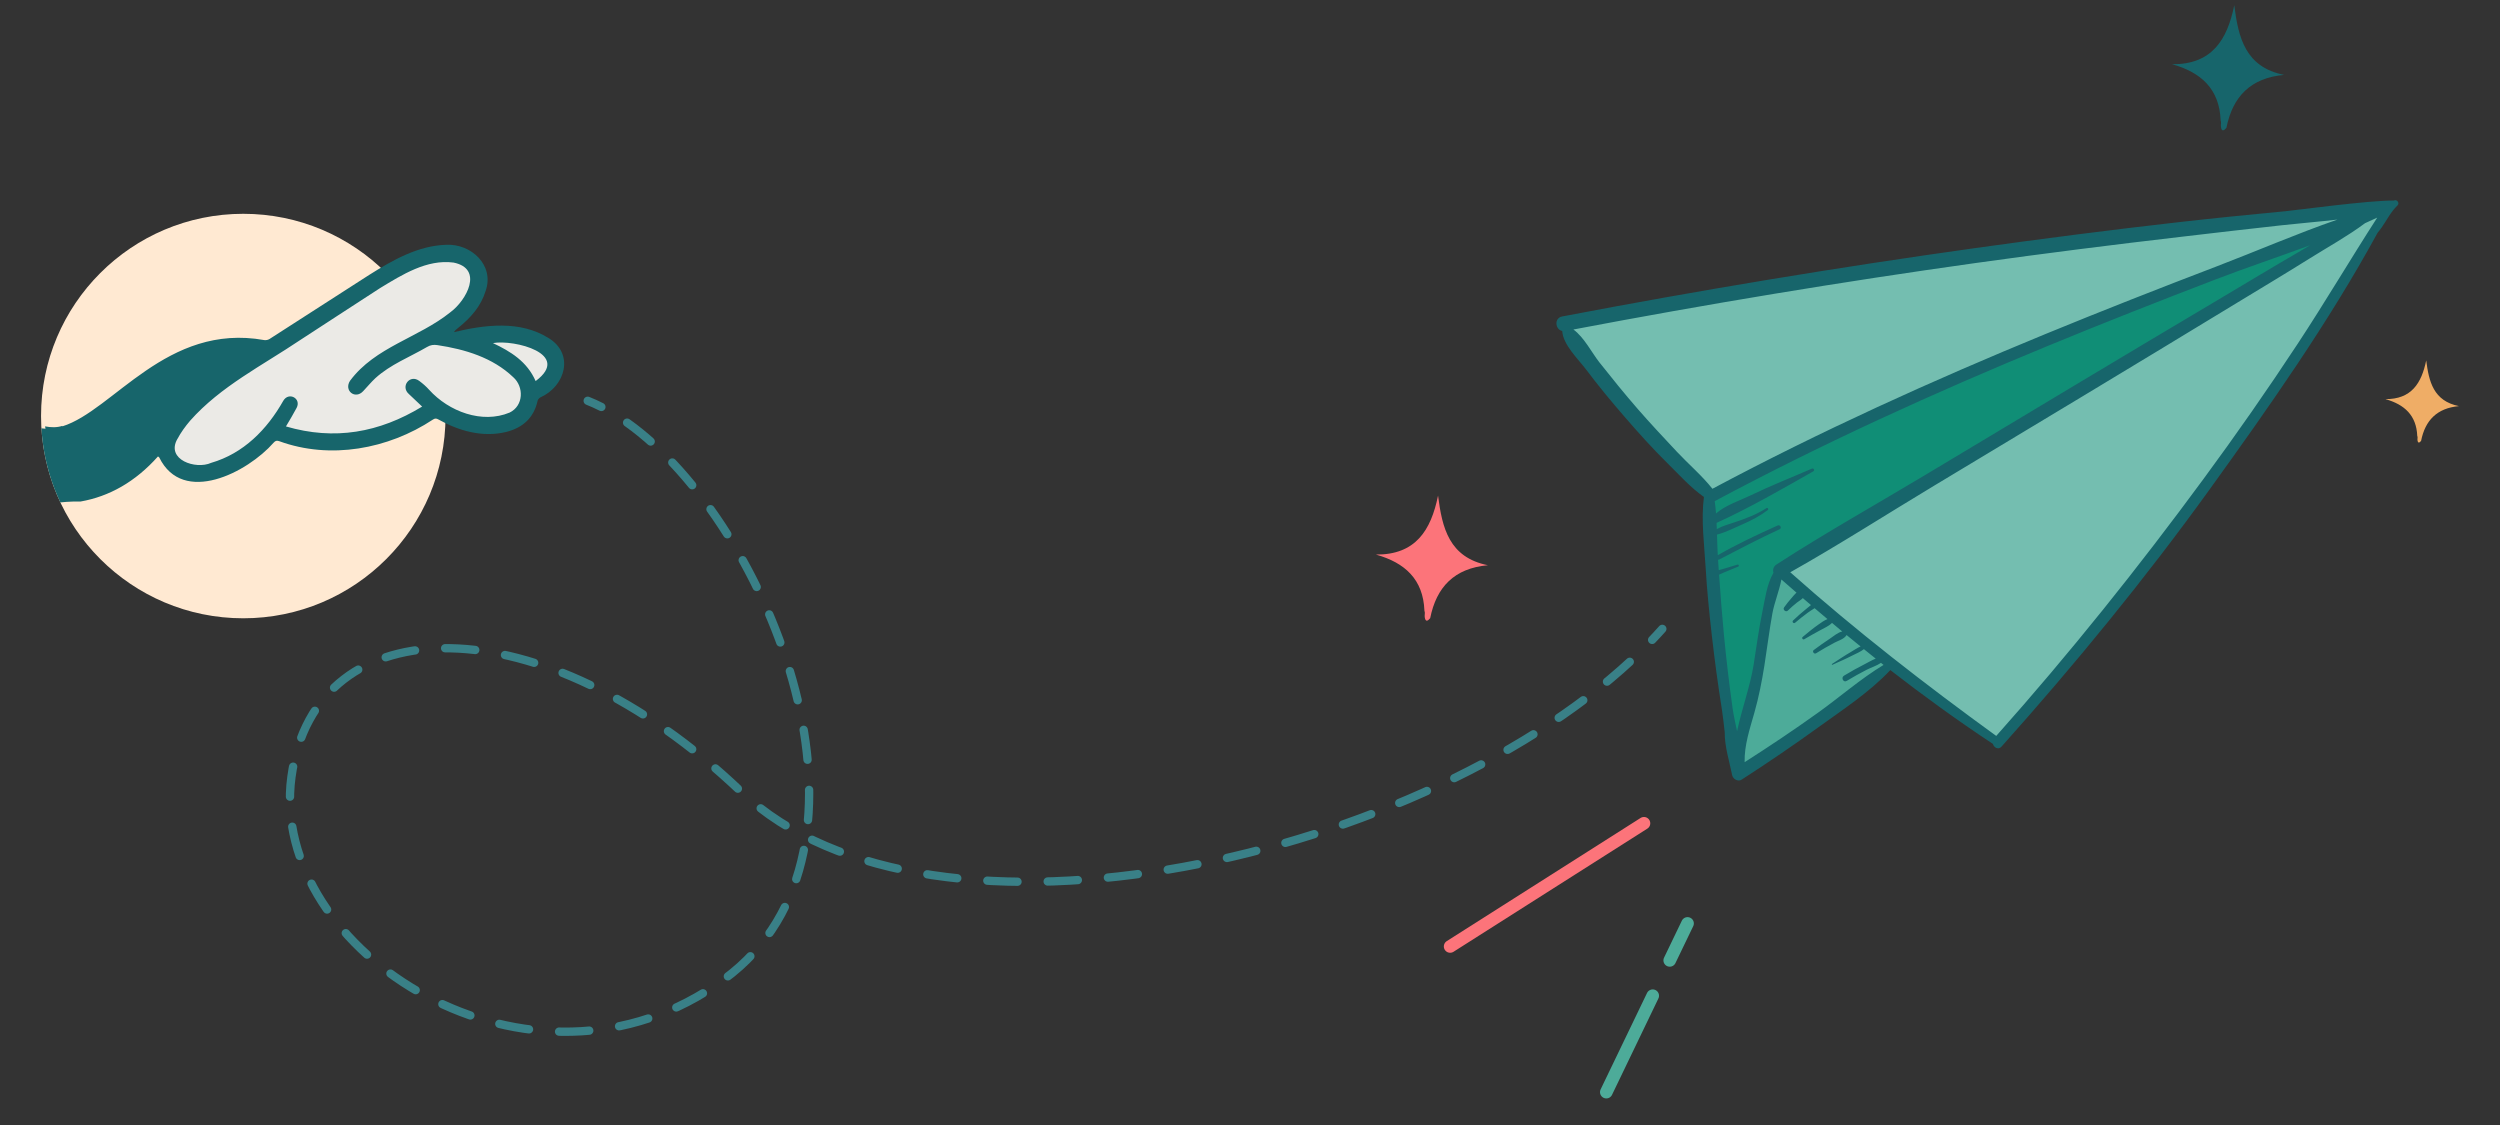 <svg xmlns="http://www.w3.org/2000/svg" xmlns:xlink="http://www.w3.org/1999/xlink" id="Design" viewBox="0 0 750.46 337.76"><rect x="0" y="0" width="750.46" height="337.76" fill="#333333" stroke="none"/><defs><style>      .cls-1, .cls-2, .cls-3, .cls-4 {        fill: none;      }      .cls-5 {        fill: #fc747a;      }      .cls-6 {        fill: #4dab99;      }      .cls-7 {        fill: #ca6e53;      }      .cls-8 {        stroke: #ebeae6;        stroke-miterlimit: 10;        stroke-width: 2px;      }      .cls-8, .cls-9 {        fill: #ebeae6;      }      .cls-10 {        fill: #efad66;      }      .cls-2 {        stroke: #4dab99;      }      .cls-2, .cls-3, .cls-4, .cls-9 {        stroke-linecap: round;        stroke-linejoin: round;      }      .cls-2, .cls-9 {        stroke-width: 3.79px;      }      .cls-3 {        stroke-dasharray: 9.06 9.06;      }      .cls-3, .cls-4 {        stroke: #398087;        stroke-width: 2.5px;      }      .cls-11 {        fill: #3a1710;      }      .cls-12 {        fill: #108e76;      }      .cls-13 {        fill: #17656b;      }      .cls-14 {        fill: #ffe9d2;      }      .cls-15 {        fill: #74beb0;      }      .cls-9 {        stroke: #fc747a;      }      .cls-16 {        clip-path: url(#clippath);      }    </style><clipPath id="clippath"><path class="cls-1" d="M181.03,107.25c0,33.53,1.41,58.94-32.12,58.94-6.12,0-87.92,18.5-93.49,16.82-24.94-7.55-43.1-30.71-43.1-58.11,0-22.74,12.5-42.56,31-52.96,8.78-4.94,44.32-21.16,55.11-21.16,33.53,0,82.59,22.94,82.59,56.47Z"></path></clipPath></defs><circle class="cls-14" cx="73.03" cy="124.89" r="60.71"></circle><path class="cls-8" d="M160.78,114.39c-2.6-5.9-7.48-8.87-12.82-11.4,6.35-1.14,23.76,3.23,12.82,11.4Z"></path><path class="cls-8" d="M53.24,131.8c1.04-1.96,2.38-3.81,3.83-5.51,9.16-10.34,21.73-16.59,33.04-24.21,8.01-5.19,15.98-10.44,24-15.61,6.57-3.97,14.02-8.71,22.03-7.65,9.1,1.81,3.92,11.36-.98,14.94-9.52,7.65-22.55,10.39-30.08,20.54-1.92,2.95,1.54,5.73,3.95,3.11,1.22-1.28,2.34-2.67,3.63-3.87,4.54-4.14,10.31-6.33,15.53-9.38,1.01-.62,2.02-.73,3.12-.56,8.25,1.24,16.58,3.73,22.75,9.62,3.26,2.88,3.14,8.59-1.08,10.63-8.3,3.46-18.27-.34-24.14-6.82-.88-.99-1.89-1.87-2.95-2.66-2.82-2.17-5.81,1.66-3.1,3.96,1.27,1.18,2.52,2.38,3.93,3.72-12.88,7.84-26.33,10.23-40.88,5.96,1.09-1.86,2.2-3.66,3.2-5.57,1.49-2.83-2.35-4.91-3.99-2.15-4.87,8.63-11.94,15.83-21.66,18.65-4.64,2.11-13.65-.96-10.16-7.14Z"></path><g><path class="cls-12" d="M521.84,221.47c.77-.16,1.4-.76,1.56-1.56.61-2.89,1.44-5.86,2.25-8.72,1.05-3.73,2.14-7.59,2.74-11.35.23-1.46.45-2.92.67-4.39.57-3.79,1.16-7.7,1.95-11.49.14-.66.27-1.36.41-2.09.57-3.04,1.22-6.49,2.67-8.92.29-.49.36-1.08.19-1.63-.04-.14,0-.16.06-.2,9.9-6.41,20.29-12.51,30.33-18.4,4.7-2.76,9.57-5.61,14.32-8.46l44.74-26.84c14.27-8.56,29.34-17.55,44.79-26.72,2.31-1.37,4.61-2.74,6.91-4.12,5.07-3.03,10.32-6.16,15.5-9.17,1.17-.68,2.34-1.38,3.52-2.09.89-.53,1.23-1.66.78-2.6-.4-.84-1.33-1.28-2.22-1.1-.1.02-.2.05-.29.08-3.93,1.45-7.94,2.87-11.83,4.25-5.42,1.92-11.02,3.9-16.43,5.97-18.97,7.27-35.53,13.84-50.63,20.06-37.82,15.6-70.55,30.86-100.07,46.65-.75.4-1.16,1.23-1.04,2.06.15,1.05.27,2.18.38,3.56.04.53.29,1.01.67,1.35-.34.38-.53.89-.5,1.42.02.52.04,1.05.06,1.57v.26c.02.29.09.57.21.82-.11.26-.16.54-.15.83.06,2.22.12,4.22.23,6.24.01.24.07.46.16.67-.07.23-.1.47-.08.72l.21,3.11c.02.23.07.46.16.67-.06.22-.09.45-.07.69.38,5.47.86,11.92,1.48,18.4.7,7.2,1.56,14.51,2.57,21.71.27,1.95.7,3.98,1.16,6.12l.23,1.07c.2.93,1.02,1.6,1.97,1.6.14,0,.27-.01.41-.04Z"></path><path class="cls-6" d="M524.12,230.77c.24-.05.47-.14.68-.27,7.94-5.06,15.16-9.93,22.08-14.88,2.4-1.72,4.8-3.58,7.12-5.37,4.02-3.11,8.17-6.32,12.46-8.92.57-.34.93-.94.97-1.6.04-.66-.25-1.3-.77-1.71l-.77-.62c-.28-.22-.61-.36-.95-.41-.13-.33-.34-.62-.63-.85-.77-.61-1.54-1.23-2.31-1.85l-1.22-.99c-.17-.14-.36-.25-.56-.32-.11-.18-.26-.34-.43-.48-1.27-1.02-2.52-2.06-3.78-3.09l-.4-.33c-.23-.19-.5-.32-.78-.39-.12-.26-.3-.49-.53-.68-.6-.49-1.19-.99-1.78-1.49l-1.28-1.07c-.24-.2-.52-.34-.81-.41-.12-.28-.31-.53-.55-.73-.89-.75-1.78-1.51-2.67-2.26l-1.18-1c-.19-.16-.41-.29-.64-.37-.12-.21-.27-.41-.46-.57l-2.43-2.09c-.36-.31-.8-.47-1.24-.48-.08-.44-.31-.85-.66-1.15-1.51-1.31-3.01-2.62-4.51-3.95-.48-.42-1.13-.59-1.74-.47-.08.02-.16.04-.24.07-.69.23-1.19.82-1.33,1.53-.3,1.6-.82,3.3-1.32,4.95-.53,1.74-1.08,3.53-1.39,5.27-.57,3.19-1.04,6.44-1.5,9.58-.29,2.02-.58,4.04-.9,6.06-.86,5.43-1.8,9.86-2.95,13.92-.18.66-.37,1.31-.56,1.96-1.26,4.33-2.56,8.81-2.45,13.55.02.73.42,1.39,1.07,1.73.42.22.9.29,1.35.2Z"></path><path class="cls-15" d="M514.44,148.69c.18-.04.37-.1.54-.2,29.42-15.68,62.03-30.83,99.69-46.32,15.26-6.28,32.09-12.93,51.46-20.33,4.4-1.68,8.9-3.49,13.25-5.24,7.5-3.01,15.25-6.13,22.95-8.79.97-.34,1.53-1.35,1.3-2.35s-1.17-1.67-2.19-1.55c-3.09.36-6.24.66-9.29.96-2.49.24-4.97.48-7.44.75-8.04.88-16.2,1.83-24.09,2.75l-5.65.66c-22.4,2.61-42.81,5.21-62.39,7.96-39.8,5.58-80.39,12.29-120.64,19.94-.01,0-.02,0-.03,0-.78.16-1.39.76-1.56,1.53-.17.78.14,1.6.79,2.07,1.88,1.36,3.62,3.97,5.15,6.27.78,1.17,1.51,2.27,2.24,3.2,3.1,3.92,7.23,9.07,11.62,14.12,3.4,3.91,6.98,7.74,10.44,11.44l1.28,1.37c1.32,1.41,2.74,2.8,4.11,4.14,2.26,2.21,4.59,4.49,6.49,6.89.48.61,1.26.87,1.98.72Z"></path><path class="cls-15" d="M599.65,222.88c.41-.08.8-.3,1.1-.63,21.24-23.84,41.65-49.15,62.41-77.38,9.84-13.38,19.36-27.06,28.3-40.64,4.52-6.87,8.92-13.97,13.18-20.84,3.46-5.59,7.05-11.37,10.67-16.98.49-.75.41-1.74-.18-2.42-.48-.55-1.22-.79-1.92-.65-.15.03-.31.08-.45.15-1.19.56-2.39,1.11-3.6,1.64-.14.06-.27.14-.39.23-3.65,2.72-7.7,5.16-11.62,7.52-1.69,1.02-3.36,2.03-5,3.06-5.35,3.35-10.85,6.68-16.17,9.9-2.03,1.23-4.06,2.46-6.09,3.69-16.74,10.18-31.62,19.19-45.5,27.55l-44.7,26.91c-4.8,2.89-9.67,5.88-14.37,8.77-9.41,5.79-19.14,11.77-28.89,17.27-.57.32-.94.89-1.01,1.54-.07.65.18,1.29.66,1.72,17.82,15.85,37.51,31.5,61.99,49.24.47.34,1.05.45,1.59.34Z"></path><path class="cls-13" d="M718.62,60.2c-7.43-.08-29.47,2.91-32.54,3.2-10.6,1.01-21.2,2.06-31.78,3.26-20.49,2.32-40.94,4.96-61.36,7.81-41.5,5.81-82.85,12.67-124.01,20.53-2.5.48-2.07,3.95.02,4.36.27,4.21,4.88,8.51,7.25,11.67,3.64,4.85,7.52,9.53,11.49,14.11,4.16,4.81,8.43,9.57,12.97,14.03,3.39,3.33,6.86,7.24,10.83,10.01-.9,6.87.11,14.34.51,21.18.39,6.75,1.08,13.49,1.84,20.21.85,7.53,1.87,15.04,3.06,22.53.32,2.05.55,4.36.83,6.71-.05,4.27,1.42,8.78,2.23,12.88.23,1.16,1.74,2.06,2.83,1.36,7.81-5.04,15.51-10.27,23.04-15.72,7.26-5.25,15.43-10.57,21.61-17.18,9.96,7.73,20.17,15.13,30.69,22.09.03.02.06.03.09.05.32,1.12,1.64,1.91,2.6.83,22.04-24.65,43.07-50.31,62.42-77.13,17.8-24.69,35.81-50.24,50.46-77.09.42-.53.85-1.06,1.24-1.62,1.55-2.24,2.74-4.68,4.73-6.59.79-.76-.21-1.97-1.04-1.49ZM523.71,228.8c-.12-5.1,1.54-9.95,2.94-14.91,1.32-4.65,2.24-9.38,3-14.15.82-5.19,1.46-10.42,2.39-15.59.58-3.22,2.06-6.77,2.71-10.2,1.5,1.33,3.01,2.65,4.53,3.96-.56.47-1.05,1.11-1.48,1.6-.8.9-1.54,1.84-2.24,2.82-.49.69.52,1.55,1.12.96.85-.83,1.74-1.62,2.67-2.36.58-.46,1.31-.85,1.83-1.39.81.7,1.62,1.4,2.44,2.09-.48.38-.95.78-1.4,1.14-1.37,1.1-2.69,2.27-3.96,3.48-.43.41.16,1.07.61.68,1.26-1.07,2.55-2.1,3.88-3.07.62-.45,1.3-.86,1.97-1.29,1.28,1.09,2.56,2.19,3.86,3.27-.97.38-1.85,1.03-2.7,1.63-1.65,1.15-3.21,2.45-4.75,3.73-.37.31.06.94.48.69,1.63-.98,3.3-1.88,4.96-2.79,1.13-.62,2.46-1.18,3.37-2.12,1.02.86,2.04,1.73,3.07,2.58-1.34.28-2.64,1.46-3.73,2.17-1.64,1.08-3.24,2.22-4.82,3.4-.55.41.1,1.34.68.98,1.83-1.13,3.69-2.21,5.59-3.21,1.29-.68,2.83-1.05,3.59-2.27,1.4,1.15,2.79,2.29,4.2,3.43-1.05.44-2.03,1.14-2.99,1.7-1.91,1.1-3.73,2.35-5.58,3.54-.15.1-.04.33.13.25,2-.91,4.02-1.77,5.97-2.78,1.13-.59,2.46-1.09,3.47-1.91,1.18.95,2.35,1.91,3.54,2.85-1.08.42-2.12,1.05-3.12,1.56-2.18,1.1-4.31,2.29-6.41,3.56-.97.59-.17,2.16.8,1.58,1.96-1.18,3.96-2.31,6-3.35,1.35-.69,3.02-1.2,4.31-2.08.26.2.52.42.78.62-6.9,4.17-13.19,9.7-19.72,14.37-7.19,5.15-14.54,10.07-21.99,14.82ZM515.73,168.02c.11,0,.23,0,.36-.07,6.01-3.11,11.97-6.25,18.12-9.08.75-.34.17-1.47-.58-1.13-6.09,2.74-12.18,5.6-17.98,8.92-.11-2.04-.17-4.1-.23-6.18,2.63-.68,5.19-2.01,7.66-3.09,2.71-1.17,5.26-2.52,7.61-4.3.32-.24-.06-.8-.4-.58-2.91,1.89-6.03,3.07-9.31,4.18-1.9.64-3.88,1.16-5.62,2.13-.02-.62-.04-1.24-.07-1.86,10.01-4.56,19.47-10.05,29.04-15.47.52-.29.12-1.05-.42-.82-6.08,2.65-12.3,5.08-18.26,7.97-3.2,1.55-7.61,2.96-10.53,5.49-.1-1.24-.22-2.48-.39-3.69,32.42-17.34,65.91-32.55,99.89-46.56,16.77-6.92,33.65-13.55,50.58-20.04,9.23-3.54,18.8-6.73,28.23-10.21-1.17.7-2.33,1.4-3.49,2.07-7.52,4.36-14.96,8.86-22.43,13.3-14.95,8.88-29.89,17.78-44.8,26.72-14.91,8.95-29.83,17.89-44.74,26.84-14.89,8.93-30.14,17.46-44.71,26.9-.95.62-1.16,1.64-.89,2.49-2,3.37-2.59,8.15-3.32,11.63-1.1,5.29-1.79,10.64-2.64,15.97-1.03,6.5-3.56,13.24-4.97,19.97-.52-2.45-1.05-4.84-1.36-7.05-1.01-7.19-1.86-14.4-2.56-21.63-.59-6.11-1.05-12.22-1.48-18.34.49-.21.98-.45,1.47-.65,1.43-.59,2.86-1.18,4.29-1.77.33-.14.13-.7-.21-.6-1.48.45-2.96.89-4.44,1.34-.39.12-.8.22-1.21.33-.07-1.03-.14-2.07-.21-3.1ZM701.68,65.91c-12.26,4.24-24.33,9.49-36.26,14.05-17.24,6.59-34.43,13.33-51.51,20.35-33.97,13.97-67.45,29.13-99.87,46.41-3.16-3.99-7.26-7.47-10.71-11.16-3.93-4.21-7.88-8.4-11.67-12.75-3.98-4.58-7.8-9.29-11.56-14.05-2.17-2.75-4.61-7.56-7.79-9.85,40.02-7.6,80.21-14.27,120.55-19.93,20.75-2.91,41.54-5.53,62.35-7.95,9.9-1.15,19.81-2.33,29.72-3.41,5.56-.61,11.17-1.06,16.75-1.71ZM713.61,65.32c-8.07,12.51-15.64,25.36-23.83,37.8-9.06,13.76-18.48,27.28-28.25,40.55-19.61,26.67-40.26,52.51-62.29,77.24-21.33-15.47-42.14-31.6-61.83-49.12,14.66-8.26,28.9-17.4,43.31-26.07,14.9-8.97,29.8-17.94,44.7-26.91,15.19-9.15,30.35-18.33,45.5-27.55,7.43-4.52,14.91-8.98,22.28-13.6,5.52-3.46,11.47-6.73,16.76-10.67,1.22-.54,2.44-1.09,3.64-1.66Z"></path></g><line class="cls-9" x1="493.49" y1="247.14" x2="435.31" y2="284.11"></line><line class="cls-2" x1="496.12" y1="298.9" x2="482.19" y2="327.84"></line><line class="cls-2" x1="506.57" y1="277.2" x2="501.23" y2="288.29"></line><path class="cls-5" d="M427.59,183.3c-.37-9.39-5.85-14.39-14.57-16.83,11.88.1,16.53-7.22,18.66-17.7,1.23,9.68,3.3,18.57,14.96,20.9-10.07.91-15.45,6.54-17.32,15.9-.74.88-1.41,1.23-1.64-.32-.09-.64.19-1.31-.1-1.95Z"></path><path class="cls-13" d="M666.6,36.11c-.37-9.39-5.85-14.39-14.57-16.83,11.88.1,16.53-7.22,18.66-17.7,1.23,9.68,3.3,18.57,14.96,20.9-10.07.91-15.45,6.54-17.32,15.9-.74.88-1.41,1.23-1.64-.32-.09-.64.19-1.31-.1-1.95Z"></path><path class="cls-10" d="M725.62,130.86c-.24-6.16-3.84-9.45-9.57-11.05,7.8.06,10.85-4.74,12.26-11.63.81,6.36,2.17,12.2,9.83,13.73-6.61.6-10.15,4.29-11.37,10.44-.49.58-.93.81-1.08-.21-.06-.42.13-.86-.06-1.28Z"></path><g><path class="cls-4" d="M176.42,120.31c1.36.54,2.73,1.15,4.1,1.85"></path><path class="cls-3" d="M188.25,126.87c42.78,30.33,82.11,128.31,29.11,167.09-57.88,42.35-136.94-8.47-129.88-60.71,7.06-52.24,75.53-52.24,134.82,4.24,57.32,54.59,207,20.12,270.47-42.18"></path><path class="cls-4" d="M495.95,192.08c1.05-1.09,2.06-2.19,3.05-3.3"></path></g><g class="cls-16"><g id="_3" data-name="3"><path class="cls-7" d="M16.74,145.95c-.06,0-.11,0-.17,0,.05-.05.1-.1.15-.15.01.05.02.1.03.15Z"></path><g><path class="cls-13" d="M47.42,137c.13.1.26.21.38.31,7.11,14.56,26.53,4.5,34.36-4.45.52-.57.91-.68,1.64-.43,15.33,5.61,32.72,2.4,46.16-6.48.6-.4,1.02-.39,1.63-.04,6.17,3.46,13.29,5.47,20.32,3.76,4.94-1.22,8.34-4.18,9.47-9.37.08-.38.47-.81.83-1,7.52-3.37,10.26-13.05,2.48-17.81-8.58-5.38-19.11-4.01-28.43-1.79.43-.64.92-1,1.4-1.38,3.65-2.94,6.68-6.34,8.1-10.92,2.78-7.86-4.43-14.33-11.87-13.91-8.48.26-16.12,4.66-23.12,9.07-9.95,6.39-19.88,12.82-29.84,19.19-.44.28-1.1.43-1.61.34-29.25-5.26-45.31,21.13-60.59,25.89,0-.05-.02-.09-.02-.13-1.66.53-3.43.49-5.18.14.04.23.08.47.13.7-.63-.03-1.26-.1-1.89-.22-.5-.18-1.01-.32-1.54-.42-.06-.02-.12-.03-.18-.06-.44-.2-.88-.21-1.27-.1-3-.16-6.05.89-8.34,3.18-4,3.99-4.28,10.29-.85,14.61-.23,1.02.14,2.17,1.39,2.76,5,1.62,9.87,2.53,14.58,2.69,2.86-.41,5.73-.64,8.64-.58,8.57-1.51,16.43-5.89,23.24-13.55ZM147.97,102.99c6.35-1.14,23.76,3.23,12.82,11.4-2.6-5.9-7.48-8.87-12.82-11.4ZM53.24,131.8c1.04-1.96,2.38-3.81,3.83-5.51,9.16-10.34,21.73-16.59,33.04-24.21,8.01-5.19,15.98-10.44,24-15.61,6.57-3.98,14.02-8.71,22.03-7.65,9.1,1.81,3.92,11.36-.98,14.94-9.52,7.65-22.55,10.39-30.08,20.54-1.92,2.95,1.54,5.73,3.95,3.11,1.22-1.28,2.34-2.67,3.63-3.87,4.54-4.14,10.31-6.33,15.53-9.38,1.01-.62,2.02-.73,3.12-.56,8.25,1.24,16.58,3.73,22.75,9.62,3.26,2.88,3.14,8.59-1.08,10.63-8.3,3.46-18.27-.34-24.14-6.82-.88-.99-1.89-1.87-2.95-2.66-2.82-2.17-5.81,1.66-3.1,3.96,1.27,1.18,2.52,2.38,3.93,3.72-12.88,7.84-26.33,10.23-40.88,5.96,1.09-1.86,2.2-3.66,3.2-5.57,1.49-2.83-2.35-4.91-3.99-2.15-4.87,8.63-11.94,15.83-21.66,18.65-4.64,2.11-13.65-.96-10.16-7.14Z"></path><path class="cls-11" d="M16.57,145.95c.05-.05.1-.1.15-.15.01.05.02.1.03.15-.06,0-.11,0-.17,0Z"></path></g></g></g></svg>